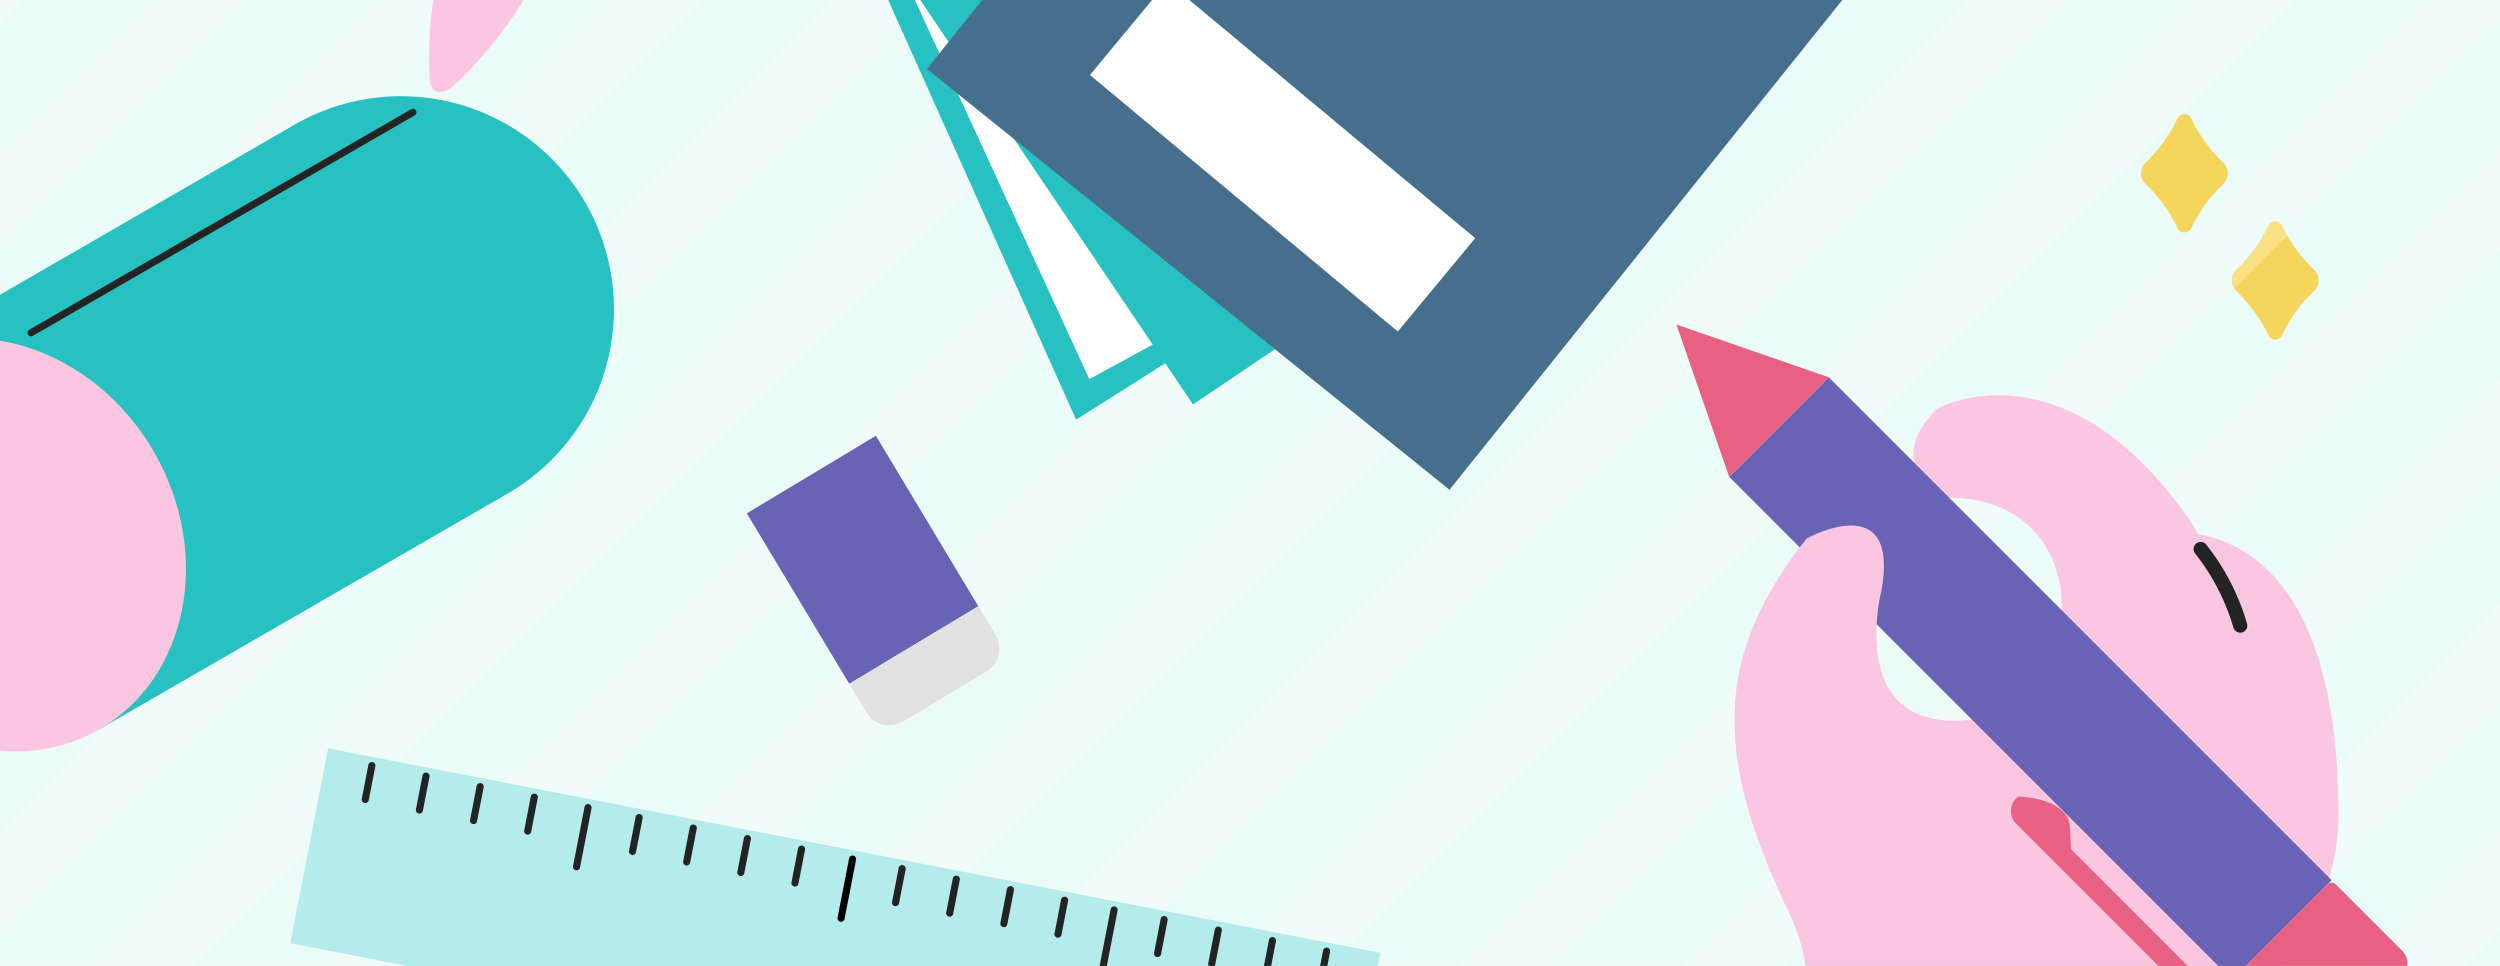 <svg xmlns="http://www.w3.org/2000/svg" xmlns:xlink="http://www.w3.org/1999/xlink" width="352" height="136" viewBox="0 0 352 136"><defs><style>.a{fill:#fdf6e4;}.b,.h{fill:none;}.c{fill:#ccc;}.d{fill:#ebfbf8;}.e{fill:#f5d65c;}.f{clip-path:url(#a);}.g{opacity:0.25;clip-path:url(#b);}.h{stroke:#fff;stroke-width:10px;}.i{fill:#6863b5;}.j{clip-path:url(#d);}.k{fill:#e1e1e1;}.l{fill:#b4ebeb;}.m{fill:#232323;}.n{clip-path:url(#e);}.o{fill:#28c1c1;}.p{fill:#fbc6e0;}.q{clip-path:url(#f);}.r{fill:#fff;}.s{fill:#456f8d;}.t{clip-path:url(#g);}.u{fill:#e96182;}.v{clip-path:url(#h);}</style><clipPath id="a"><rect class="a" width="352" height="136"/></clipPath><clipPath id="b"><rect class="b" width="1418.384" height="336.077"/></clipPath><clipPath id="d"><rect class="b" width="39.21" height="39.21"/></clipPath><clipPath id="e"><rect class="b" width="135.643" height="72.12"/></clipPath><clipPath id="f"><rect class="b" width="151.399" height="151.399"/></clipPath><clipPath id="g"><rect class="b" width="104.827" height="140.186"/></clipPath><clipPath id="h"><rect class="c" width="352" height="136" rx="8"/></clipPath></defs><g transform="translate(-5541 -13706)"><rect class="d" width="352" height="136" transform="translate(5541 13706)"/><g transform="translate(14 118)"><path class="e" d="M.532,52.3A21.426,21.426,0,0,1,5.1,58.52a1.075,1.075,0,0,0,2.032,0A21.434,21.434,0,0,1,11.7,52.3a2.062,2.062,0,0,0,0-2.766,21.434,21.434,0,0,1-4.569-6.219,1.075,1.075,0,0,0-2.032,0A21.426,21.426,0,0,1,.532,49.535a2.062,2.062,0,0,0,0,2.766" transform="translate(5828.449 13561.483)"/><path class="e" d="M.532,52.3A21.426,21.426,0,0,1,5.1,58.52a1.075,1.075,0,0,0,2.032,0A21.434,21.434,0,0,1,11.7,52.3a2.062,2.062,0,0,0,0-2.766,21.434,21.434,0,0,1-4.569-6.219,1.075,1.075,0,0,0-2.032,0A21.426,21.426,0,0,1,.532,49.535a2.062,2.062,0,0,0,0,2.766" transform="translate(5841.23 13576.562)"/><g class="f" transform="translate(5527 13588)"><g class="g" transform="translate(-282.192 -65.734)"><g transform="translate(62.036 -1095.964)"><line class="h" x1="305" y2="305" transform="translate(-58.5 1099.5)"/></g><g transform="translate(94.036 -1095.964)"><line class="h" x1="305" y2="305" transform="translate(-58.5 1099.5)"/></g><g transform="translate(126.036 -1095.964)"><line class="h" x1="305" y2="305" transform="translate(-58.5 1099.5)"/></g><g transform="translate(158.036 -1095.964)"><line class="h" x1="305" y2="305" transform="translate(-58.5 1099.5)"/></g><g transform="translate(190.036 -1095.964)"><line class="h" x1="305" y2="305" transform="translate(-58.5 1099.5)"/></g><g transform="translate(222.036 -1095.964)"><line class="h" x1="305" y2="305" transform="translate(-58.5 1099.5)"/></g><g transform="translate(254.036 -1095.964)"><line class="h" x1="305" y2="305" transform="translate(-58.5 1099.5)"/></g><g transform="translate(286.036 -1095.964)"><line class="h" x1="305" y2="305" transform="translate(-58.5 1099.5)"/></g><g transform="translate(318.036 -1095.964)"><line class="h" x1="305" y2="305" transform="translate(-58.5 1099.5)"/></g><g transform="translate(350.036 -1095.964)"><line class="h" x1="305" y2="305" transform="translate(-58.5 1099.5)"/></g><g transform="translate(382.036 -1095.964)"><line class="h" x1="305" y2="305" transform="translate(-58.5 1099.5)"/></g><g transform="translate(414.036 -1095.964)"><line class="h" x1="305" y2="305" transform="translate(-58.5 1099.5)"/></g><g transform="translate(446.036 -1095.964)"><line class="h" x1="305" y2="305" transform="translate(-58.5 1099.5)"/></g><g transform="translate(478.036 -1095.964)"><line class="h" x1="305" y2="305" transform="translate(-58.5 1099.5)"/></g><g transform="translate(510.036 -1095.964)"><line class="h" x1="305" y2="305" transform="translate(-58.5 1099.5)"/></g><g transform="translate(542.036 -1095.964)"><line class="h" x1="305" y2="305" transform="translate(-58.5 1099.5)"/></g><g transform="translate(574.036 -1095.964)"><line class="h" x1="305" y2="305" transform="translate(-58.5 1099.5)"/></g><g transform="translate(606.036 -1095.964)"><line class="h" x1="305" y2="305" transform="translate(-58.5 1099.5)"/></g><g transform="translate(638.036 -1095.964)"><line class="h" x1="305" y2="305" transform="translate(-58.5 1099.5)"/></g><g transform="translate(670.036 -1095.964)"><line class="h" x1="305" y2="305" transform="translate(-58.5 1099.5)"/></g><g transform="translate(702.036 -1095.964)"><line class="h" x1="305" y2="305" transform="translate(-58.5 1099.5)"/></g><g transform="translate(734.036 -1095.964)"><line class="h" x1="305" y2="305" transform="translate(-58.5 1099.5)"/></g><g transform="translate(766.036 -1095.964)"><line class="h" x1="305" y2="305" transform="translate(-58.5 1099.5)"/></g><g transform="translate(798.036 -1095.964)"><line class="h" x1="305" y2="305" transform="translate(-58.5 1099.5)"/></g><g transform="translate(830.036 -1095.964)"><line class="h" x1="305" y2="305" transform="translate(-58.5 1099.5)"/></g><g transform="translate(862.036 -1095.964)"><line class="h" x1="305" y2="305" transform="translate(-58.5 1099.5)"/></g><g transform="translate(894.036 -1095.964)"><line class="h" x1="305" y2="305" transform="translate(-58.5 1099.5)"/></g><g transform="translate(926.036 -1095.964)"><line class="h" x1="305" y2="305" transform="translate(-58.5 1099.5)"/></g><g transform="translate(958.036 -1095.964)"><line class="h" x1="305" y2="305" transform="translate(-58.5 1099.5)"/></g><g transform="translate(990.036 -1095.964)"><line class="h" x1="305" y2="305" transform="translate(-58.5 1099.5)"/></g><g transform="translate(1022.036 -1095.964)"><line class="h" x1="305" y2="305" transform="translate(-58.5 1099.5)"/></g><g transform="translate(1054.036 -1095.964)"><line class="h" x1="305" y2="305" transform="translate(-58.5 1099.5)"/></g><g transform="translate(1086.036 -1095.964)"><line class="h" x1="305" y2="305" transform="translate(-58.5 1099.5)"/></g><g transform="translate(1118.036 -1095.964)"><line class="h" x1="305" y2="305" transform="translate(-58.5 1099.5)"/></g><g transform="translate(1150.036 -1095.964)"><line class="h" x1="305" y2="305" transform="translate(-58.5 1099.5)"/></g><g transform="translate(1182.036 -1095.964)"><line class="h" x1="305" y2="305" transform="translate(-58.5 1099.5)"/></g><g transform="translate(1214.036 -1095.964)"><line class="h" x1="305" y2="305" transform="translate(-58.5 1099.5)"/></g><g transform="translate(1246.036 -1095.964)"><line class="h" x1="305" y2="305" transform="translate(-58.5 1099.5)"/></g><g transform="translate(1278.036 -1095.964)"><line class="h" x1="305" y2="305" transform="translate(-58.5 1099.5)"/></g><g transform="translate(1310.036 -1095.964)"><line class="h" x1="305" y2="305" transform="translate(-58.5 1099.5)"/></g><g transform="translate(1342.036 -1095.964)"><line class="h" x1="305" y2="305" transform="translate(-58.5 1099.5)"/></g><g transform="translate(1374.036 -1095.964)"><line class="h" x1="305" y2="305" transform="translate(-58.5 1099.5)"/></g><g transform="translate(1406.036 -1095.964)"><line class="h" x1="305" y2="305" transform="translate(-58.5 1099.5)"/></g><g transform="translate(1438.036 -1095.964)"><line class="h" x1="305" y2="305" transform="translate(-58.5 1099.5)"/></g><g transform="translate(1470.036 -1095.964)"><line class="h" x1="305" y2="305" transform="translate(-58.5 1099.5)"/></g><g transform="translate(62.036 -762.964)"><line class="h" x1="305" y2="305" transform="translate(-58.5 1099.5)"/></g><g transform="translate(94.036 -762.964)"><line class="h" x1="305" y2="305" transform="translate(-58.5 1099.5)"/></g><g transform="translate(126.036 -762.964)"><line class="h" x1="305" y2="305" transform="translate(-58.5 1099.5)"/></g><g transform="translate(158.036 -762.964)"><line class="h" x1="305" y2="305" transform="translate(-58.5 1099.5)"/></g><g transform="translate(190.036 -762.964)"><line class="h" x1="305" y2="305" transform="translate(-58.5 1099.5)"/></g><g transform="translate(222.036 -762.964)"><line class="h" x1="305" y2="305" transform="translate(-58.5 1099.5)"/></g><g transform="translate(254.036 -762.964)"><line class="h" x1="305" y2="305" transform="translate(-58.5 1099.5)"/></g><g transform="translate(286.036 -762.964)"><line class="h" x1="305" y2="305" transform="translate(-58.5 1099.5)"/></g><g transform="translate(318.036 -762.964)"><line class="h" x1="305" y2="305" transform="translate(-58.5 1099.5)"/></g><g transform="translate(350.036 -762.964)"><line class="h" x1="305" y2="305" transform="translate(-58.5 1099.5)"/></g><g transform="translate(382.036 -762.964)"><line class="h" x1="305" y2="305" transform="translate(-58.5 1099.5)"/></g><g transform="translate(414.036 -762.964)"><line class="h" x1="305" y2="305" transform="translate(-58.5 1099.5)"/></g><g transform="translate(446.036 -762.964)"><line class="h" x1="305" y2="305" transform="translate(-58.5 1099.5)"/></g><g transform="translate(478.036 -762.964)"><line class="h" x1="305" y2="305" transform="translate(-58.5 1099.5)"/></g><g transform="translate(510.036 -762.964)"><line class="h" x1="305" y2="305" transform="translate(-58.5 1099.5)"/></g><g transform="translate(542.036 -762.964)"><line class="h" x1="305" y2="305" transform="translate(-58.5 1099.5)"/></g><g transform="translate(574.036 -762.964)"><line class="h" x1="305" y2="305" transform="translate(-58.5 1099.5)"/></g><g transform="translate(606.036 -762.964)"><line class="h" x1="305" y2="305" transform="translate(-58.5 1099.5)"/></g><g transform="translate(638.036 -762.964)"><line class="h" x1="305" y2="305" transform="translate(-58.5 1099.5)"/></g><g transform="translate(670.036 -762.964)"><line class="h" x1="305" y2="305" transform="translate(-58.5 1099.5)"/></g><g transform="translate(702.036 -762.964)"><line class="h" x1="305" y2="305" transform="translate(-58.5 1099.5)"/></g><g transform="translate(734.036 -762.964)"><line class="h" x1="305" y2="305" transform="translate(-58.5 1099.5)"/></g><g transform="translate(766.036 -762.964)"><line class="h" x1="305" y2="305" transform="translate(-58.5 1099.5)"/></g><g transform="translate(798.036 -762.964)"><line class="h" x1="305" y2="305" transform="translate(-58.5 1099.5)"/></g><g transform="translate(830.036 -762.964)"><line class="h" x1="305" y2="305" transform="translate(-58.5 1099.5)"/></g><g transform="translate(862.036 -762.964)"><line class="h" x1="305" y2="305" transform="translate(-58.5 1099.5)"/></g><g transform="translate(894.036 -762.964)"><line class="h" x1="305" y2="305" transform="translate(-58.5 1099.5)"/></g><g transform="translate(926.036 -762.964)"><line class="h" x1="305" y2="305" transform="translate(-58.5 1099.5)"/></g><g transform="translate(958.036 -762.964)"><line class="h" x1="305" y2="305" transform="translate(-58.5 1099.5)"/></g><g transform="translate(990.036 -762.964)"><line class="h" x1="305" y2="305" transform="translate(-58.5 1099.5)"/></g><g transform="translate(1022.036 -762.964)"><line class="h" x1="305" y2="305" transform="translate(-58.5 1099.5)"/></g><g transform="translate(1054.036 -762.964)"><line class="h" x1="305" y2="305" transform="translate(-58.5 1099.5)"/></g><g transform="translate(1086.036 -762.964)"><line class="h" x1="305" y2="305" transform="translate(-58.5 1099.5)"/></g><g transform="translate(1118.036 -762.964)"><line class="h" x1="305" y2="305" transform="translate(-58.5 1099.5)"/></g><g transform="translate(1150.036 -762.964)"><line class="h" x1="305" y2="305" transform="translate(-58.5 1099.5)"/></g><g transform="translate(1182.036 -762.964)"><line class="h" x1="305" y2="305" transform="translate(-58.5 1099.5)"/></g><g transform="translate(1214.036 -762.964)"><line class="h" x1="305" y2="305" transform="translate(-58.5 1099.5)"/></g><g transform="translate(1246.036 -762.964)"><line class="h" x1="305" y2="305" transform="translate(-58.5 1099.5)"/></g><g transform="translate(1278.036 -762.964)"><line class="h" x1="305" y2="305" transform="translate(-58.5 1099.5)"/></g><g transform="translate(1310.036 -762.964)"><line class="h" x1="305" y2="305" transform="translate(-58.5 1099.5)"/></g><g transform="translate(1342.036 -762.964)"><line class="h" x1="305" y2="305" transform="translate(-58.5 1099.5)"/></g><g transform="translate(1374.036 -762.964)"><line class="h" x1="305" y2="305" transform="translate(-58.5 1099.5)"/></g><g transform="translate(1406.036 -762.964)"><line class="h" x1="305" y2="305" transform="translate(-58.5 1099.5)"/></g><g transform="translate(1438.036 -762.964)"><line class="h" x1="305" y2="305" transform="translate(-58.5 1099.5)"/></g><g transform="translate(1470.036 -762.964)"><line class="h" x1="305" y2="305" transform="translate(-58.5 1099.5)"/></g></g></g><g class="f" transform="translate(5527 13588)"><g transform="translate(146.824 67.216) rotate(104)"><rect class="i" width="28.005" height="21.2" transform="translate(0 24.219) rotate(-45)"/><g transform="translate(0 0)"><g class="j"><path class="k" d="M36.054,19.409,21.063,4.418l3.309-3.31a3.781,3.781,0,0,1,5.347,0l9.644,9.645a3.78,3.78,0,0,1,0,5.347Z" transform="translate(-1.261 0)"/></g></g></g><g transform="translate(29.822 116.418) rotate(-34)"><path class="l" d="M19.761,0,0,19.761,106.714,126.476l19.761-19.762L73.118,53.357Z" transform="translate(0 0)"/><path d="M0,6.5a.5.5,0,0,1-.354-.146.5.5,0,0,1,0-.707l6-6a.5.5,0,0,1,.707,0,.5.5,0,0,1,0,.707l-6,6A.5.5,0,0,1,0,6.5Z" transform="translate(66.258 54.212)"/><path class="m" d="M0,6.5a.5.5,0,0,1-.354-.146.5.5,0,0,1,0-.707l6-6a.5.5,0,0,1,.707,0,.5.5,0,0,1,0,.707l-6,6A.5.5,0,0,1,0,6.5Z" transform="translate(39.428 27.382)"/><path class="m" d="M0,3.939a.5.5,0,0,1-.354-.146.5.5,0,0,1,0-.707L3.086-.354a.5.5,0,0,1,.707,0,.5.5,0,0,1,0,.707L.354,3.793A.5.5,0,0,1,0,3.939Z" transform="translate(20.065 5.454)"/><path class="m" d="M0,3.939a.5.5,0,0,1-.354-.146.5.5,0,0,1,0-.707L3.086-.354a.5.5,0,0,1,.707,0,.5.5,0,0,1,0,.707L.354,3.793A.5.5,0,0,1,0,3.939Z" transform="translate(25.557 10.945)"/><path class="m" d="M0,3.939a.5.5,0,0,1-.354-.146.5.5,0,0,1,0-.707L3.086-.354a.5.5,0,0,1,.707,0,.5.5,0,0,1,0,.707L.354,3.793A.5.5,0,0,1,0,3.939Z" transform="translate(31.048 16.437)"/><path class="m" d="M0,3.939a.5.5,0,0,1-.354-.146.5.5,0,0,1,0-.707L3.086-.354a.5.5,0,0,1,.707,0,.5.5,0,0,1,0,.707L.354,3.793A.5.5,0,0,1,0,3.939Z" transform="translate(36.54 21.928)"/><path class="m" d="M0,3.939a.5.5,0,0,1-.354-.146.5.5,0,0,1,0-.707L3.086-.354a.5.5,0,0,1,.707,0,.5.5,0,0,1,0,.707L.354,3.793A.5.5,0,0,1,0,3.939Z" transform="translate(47.171 32.56)"/><path class="m" d="M0,3.939a.5.5,0,0,1-.354-.146.5.5,0,0,1,0-.707L3.086-.354a.5.5,0,0,1,.707,0,.5.5,0,0,1,0,.707L.354,3.793A.5.5,0,0,1,0,3.939Z" transform="translate(52.662 38.051)"/><path class="m" d="M0,3.939a.5.5,0,0,1-.354-.146.5.5,0,0,1,0-.707L3.086-.354a.5.5,0,0,1,.707,0,.5.5,0,0,1,0,.707L.354,3.793A.5.5,0,0,1,0,3.939Z" transform="translate(58.154 43.543)"/><path class="m" d="M0,3.939a.5.5,0,0,1-.354-.146.5.5,0,0,1,0-.707L3.086-.354a.5.5,0,0,1,.707,0,.5.5,0,0,1,0,.707L.354,3.793A.5.5,0,0,1,0,3.939Z" transform="translate(63.645 49.034)"/><path class="m" d="M0,3.939a.5.5,0,0,1-.354-.146.5.5,0,0,1,0-.707L3.086-.354a.5.5,0,0,1,.707,0,.5.5,0,0,1,0,.707L.354,3.793A.5.5,0,0,1,0,3.939Z" transform="translate(73.849 59.238)"/><path class="m" d="M0,3.939a.5.5,0,0,1-.354-.146.5.5,0,0,1,0-.707L3.086-.354a.5.5,0,0,1,.707,0,.5.5,0,0,1,0,.707L.354,3.793A.5.5,0,0,1,0,3.939Z" transform="translate(79.341 64.729)"/><path class="m" d="M0,3.939a.5.5,0,0,1-.354-.146.5.5,0,0,1,0-.707L3.086-.354a.5.5,0,0,1,.707,0,.5.5,0,0,1,0,.707L.354,3.793A.5.5,0,0,1,0,3.939Z" transform="translate(84.832 70.221)"/><path class="m" d="M0,3.939a.5.5,0,0,1-.354-.146.5.5,0,0,1,0-.707L3.086-.354a.5.5,0,0,1,.707,0,.5.5,0,0,1,0,.707L.354,3.793A.5.5,0,0,1,0,3.939Z" transform="translate(90.324 75.713)"/><path class="m" d="M0,3.939a.5.5,0,0,1-.354-.146.5.5,0,0,1,0-.707L3.086-.354a.5.5,0,0,1,.707,0,.5.5,0,0,1,0,.707L.354,3.793A.5.5,0,0,1,0,3.939Z" transform="translate(100.423 85.812)"/><path class="m" d="M0,3.939a.5.5,0,0,1-.354-.146.5.5,0,0,1,0-.707L3.086-.354a.5.5,0,0,1,.707,0,.5.5,0,0,1,0,.707L.354,3.793A.5.5,0,0,1,0,3.939Z" transform="translate(105.915 91.303)"/><path class="m" d="M0,3.939a.5.5,0,0,1-.354-.146.5.5,0,0,1,0-.707L3.086-.354a.5.5,0,0,1,.707,0,.5.5,0,0,1,0,.707L.354,3.793A.5.5,0,0,1,0,3.939Z" transform="translate(111.406 96.795)"/><path class="m" d="M0,3.939a.5.5,0,0,1-.354-.146.5.5,0,0,1,0-.707L3.086-.354a.5.5,0,0,1,.707,0,.5.5,0,0,1,0,.707L.354,3.793A.5.5,0,0,1,0,3.939Z" transform="translate(116.898 102.286)"/><path class="m" d="M0,6.5a.5.5,0,0,1-.354-.146.5.5,0,0,1,0-.707l6-6a.5.5,0,0,1,.707,0,.5.5,0,0,1,0,.707l-6,6A.5.5,0,0,1,0,6.5Z" transform="translate(92.785 80.739)"/></g><g transform="translate(-44.768 53.33) rotate(-30)"><g class="n" transform="translate(0 0)"><path class="o" d="M66.184,59.979H0V0H66.184a29.99,29.99,0,1,1,0,59.979" transform="translate(26.197 12.14)"/><path class="p" d="M52.395,29.991c0,16.564-11.73,29.991-26.2,29.991S0,46.554,0,29.991,11.728,0,26.2,0s26.2,13.427,26.2,29.991" transform="translate(0 12.14)"/><path class="m" d="M62.065.5H0A.5.5,0,0,1-.5,0,.5.5,0,0,1,0-.5H62.065a.5.5,0,0,1,.5.5A.5.5,0,0,1,62.065.5Z" transform="translate(45.808 18.962)"/><path class="p" d="M.145,16.41S11.864-8.052,22.217,2.757C29.09,9.934,9.683,17.206,2.462,18.638-.868,19.055.145,16.41.145,16.41" transform="translate(111.976 -0.001)"/></g></g><g transform="translate(244.826 88.109) rotate(-164)"><g class="q"><g transform="translate(0 -6.405)"><path class="o" d="M85.586,0,0,58.4l42.8,65.252,78.281-51.266Z" transform="translate(14.654 29.293) rotate(-14)"/><path class="r" d="M124.551,62.793,43.626,124.28,0,59.591,78.889,8.308,92.943,0Z" transform="translate(7.292 37.066) rotate(-14)"/><rect class="o" width="103.716" height="86.429" transform="translate(15.794 94.632) rotate(-50)"/><path class="s" d="M0,111.317l87.062,36.674L131.5,41.912,44.435,5.238Z" transform="translate(0 8.347)"/><path class="r" d="M53.831,23.22,46.981,38.852,98.607,61.624l6.849-15.632Z" transform="translate(3.743 9.78)"/></g></g></g><g class="t" transform="translate(234.143 45.695)"><path class="p" d="M75.039,29.3a29.485,29.485,0,0,0-1.809-2.86C55.5,1.922,38.283,11.658,38.283,11.658,29.936,20,39.847,24.177,39.847,24.177c21.908,0,19.822,29.732,2.609,31.3s-12-18.255-12-18.255c2.608-14.606-10.547-7.3-10.547-7.3C7.277,46.086,6.464,59.646,17.418,82.6S1,121.671,1,121.671H47.446s47.348-22.3,47.345-52.809c0-31.158-12.074-38.2-19.752-39.564" transform="translate(0.318 0.21)"/><path class="m" d="M79.684,42.726a1,1,0,0,1-.963-.733,30.757,30.757,0,0,0-5.364-10.4A1,1,0,1,1,74.883,30.3a32.367,32.367,0,0,1,5.764,11.158,1,1,0,0,1-.964,1.268Z" transform="translate(1.594 0.665)"/><rect class="i" width="19.821" height="100.151" transform="translate(9.32 21.439) rotate(-45)"/><path class="u" d="M9.28,21.439,23.3,7.423,1.857,0Z" transform="translate(0.04 0)"/><path class="u" d="M84.836,105.01l-9.941-9.941L48.721,68.895a2.541,2.541,0,0,1,0-3.593.82.82,0,0,1,.644-.241c1.465.108,6.67.74,6.888,4.2.1,1.643.142,2.47.151,2.873a.82.82,0,0,0,.242.562L76.368,92.423a.829.829,0,0,0,1.173,0L92.535,77.428a.829.829,0,0,1,1.173,0l9.355,9.355a2.5,2.5,0,0,1,0,3.539L88.375,105.01a2.5,2.5,0,0,1-3.539,0" transform="translate(1.031 1.399)"/><path class="p" d="M38.376,55.008c-12.113-1.824-7.812-18.177-7.812-18.177,2.608-14.605-10.548-7.3-10.548-7.3-10.646,13.627-12.9,25.4-6.788,42.5H38.376Z" transform="translate(0.212 0.596)"/></g></g></g></g></svg>